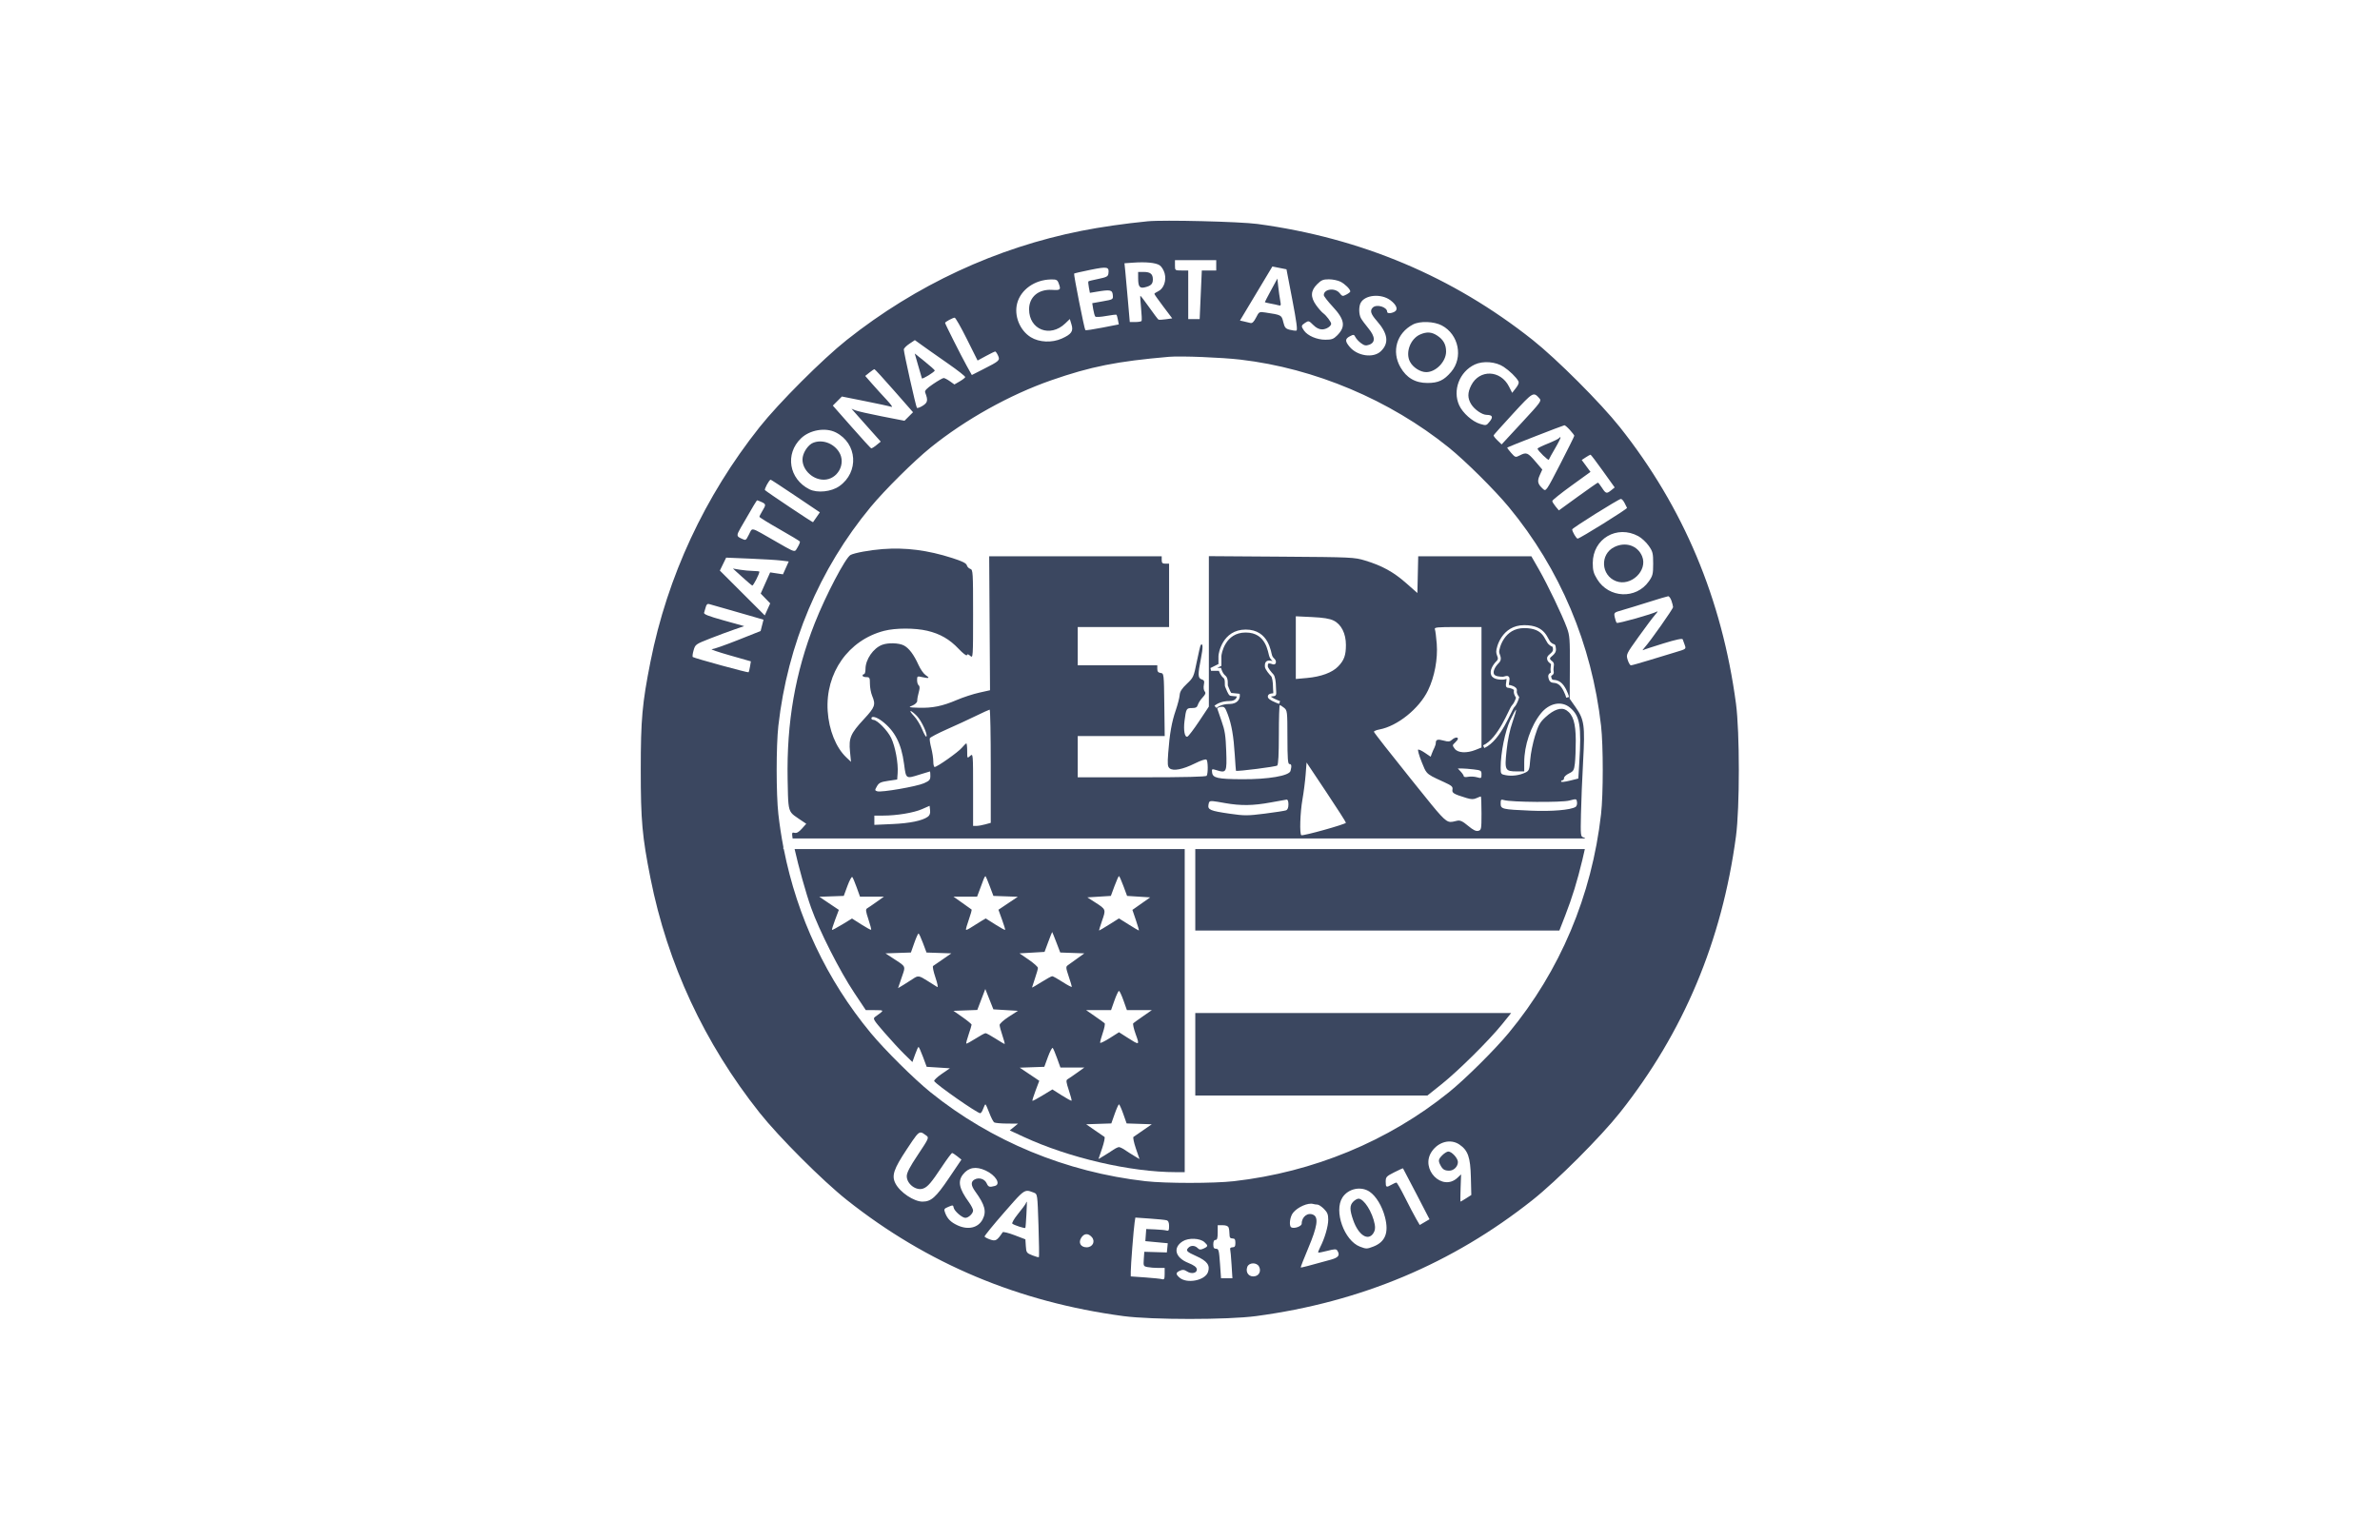 <svg width="136" height="88" viewBox="0 0 136 88" fill="none" xmlns="http://www.w3.org/2000/svg">
<path d="M65.423 16.421C65.12 16.493 65.039 16.384 65.037 15.901L65.036 15.543H65.356C65.734 15.543 65.878 15.662 65.878 15.971C65.878 16.23 65.769 16.338 65.423 16.421Z" fill="#3B4760"/>
<path d="M72.278 17.267C72.278 17.252 72.439 16.944 72.635 16.581L72.993 15.922L73.043 16.385C73.071 16.64 73.121 16.994 73.154 17.172C73.208 17.458 73.198 17.49 73.062 17.45C72.978 17.425 72.768 17.38 72.594 17.349C72.42 17.318 72.278 17.281 72.278 17.267Z" fill="#3B4760"/>
<path d="M80.568 20.67C80.298 20.148 80.595 19.359 81.153 19.116C81.534 18.95 81.816 18.971 82.138 19.188C82.481 19.419 82.633 19.695 82.634 20.09C82.636 20.664 82.053 21.269 81.499 21.269C81.158 21.269 80.737 20.999 80.568 20.67Z" fill="#3B4760"/>
<path d="M52.68 21.625C52.669 21.591 52.573 21.258 52.465 20.884L52.27 20.204L52.843 20.663C53.157 20.916 53.415 21.146 53.415 21.175C53.414 21.257 52.702 21.692 52.68 21.625Z" fill="#3B4760"/>
<path fill-rule="evenodd" clip-rule="evenodd" d="M45.406 48.527C45.62 49.489 46.055 51.06 46.348 51.88C46.819 53.201 47.985 55.499 48.814 56.743L49.473 57.732L50.038 57.735C50.276 57.736 50.401 57.737 50.413 57.775C50.427 57.816 50.308 57.901 50.059 58.081L50.014 58.113C49.865 58.22 49.896 58.275 50.533 59.011C50.906 59.442 51.42 59.999 51.674 60.248L52.137 60.701L52.291 60.269C52.375 60.032 52.464 59.838 52.488 59.838C52.511 59.838 52.626 60.094 52.742 60.406L52.953 60.974L54.28 61.058L53.806 61.384C53.546 61.563 53.356 61.746 53.383 61.791C53.516 62.005 55.839 63.627 56.013 63.627C56.057 63.627 56.133 63.513 56.181 63.374C56.23 63.235 56.288 63.121 56.31 63.121C56.332 63.121 56.432 63.339 56.531 63.605C56.631 63.87 56.757 64.116 56.811 64.151C56.865 64.185 57.194 64.216 57.541 64.218L58.173 64.222L57.701 64.609L58.481 64.971C61.081 66.179 64.598 66.995 67.204 66.995H67.698V48.527H45.406ZM49.143 51.248L48.954 50.722C48.85 50.432 48.737 50.164 48.702 50.127C48.667 50.089 48.543 50.317 48.426 50.632L48.215 51.206L46.817 51.255L47.934 52.005L47.724 52.563C47.609 52.871 47.526 53.135 47.542 53.15C47.557 53.165 47.821 53.025 48.128 52.838L48.686 52.498L49.217 52.836C49.51 53.022 49.763 53.16 49.78 53.143C49.797 53.125 49.727 52.857 49.624 52.547C49.468 52.08 49.456 51.971 49.552 51.916C49.616 51.88 49.857 51.714 50.089 51.549L50.51 51.248H49.143ZM56.766 51.206L56.562 50.663C56.45 50.365 56.341 50.104 56.321 50.083C56.3 50.062 56.242 50.155 56.193 50.289C56.143 50.423 56.042 50.693 55.969 50.89L55.834 51.248H54.483L54.98 51.599C55.254 51.792 55.496 51.965 55.518 51.983C55.54 52.001 55.469 52.261 55.361 52.562C55.253 52.864 55.181 53.126 55.2 53.145C55.219 53.164 55.366 53.093 55.525 52.986C55.685 52.88 55.931 52.725 56.072 52.643L56.329 52.494L56.869 52.836C57.166 53.023 57.421 53.165 57.436 53.15C57.451 53.135 57.371 52.87 57.258 52.56L57.054 51.997L58.16 51.255L56.766 51.206ZM64.405 51.206L64.194 50.638C64.078 50.326 63.965 50.071 63.941 50.071C63.918 50.071 63.804 50.326 63.688 50.638L63.478 51.206L62.133 51.29L62.567 51.568L62.57 51.57C62.897 51.779 63.055 51.88 63.1 52.018C63.142 52.147 63.085 52.307 62.977 52.617L62.976 52.619C62.868 52.93 62.792 53.185 62.808 53.185C62.824 53.185 63.085 53.029 63.389 52.839L63.941 52.492L64.494 52.839C64.797 53.029 65.06 53.185 65.078 53.185C65.096 53.185 65.02 52.919 64.91 52.595L64.709 52.005L65.725 51.29L64.405 51.206ZM60.585 54.441L60.361 53.855C60.238 53.533 60.131 53.269 60.124 53.27C60.116 53.27 60.015 53.526 59.899 53.838L59.688 54.406L58.257 54.49L58.784 54.851C59.073 55.05 59.31 55.261 59.31 55.322C59.31 55.383 59.234 55.652 59.141 55.922C59.049 56.191 58.973 56.425 58.973 56.441C58.973 56.458 59.214 56.319 59.508 56.133C59.803 55.947 60.081 55.795 60.127 55.795C60.173 55.795 60.443 55.946 60.728 56.13C61.013 56.314 61.247 56.436 61.247 56.399C61.247 56.363 61.165 56.093 61.066 55.798C60.906 55.324 60.9 55.253 61.014 55.172C61.085 55.121 61.327 54.947 61.553 54.785L61.962 54.49L60.585 54.441ZM52.944 54.442L52.74 53.898C52.628 53.598 52.514 53.353 52.486 53.353C52.459 53.353 52.349 53.598 52.244 53.897L52.052 54.441L50.597 54.49L51.017 54.764C51.074 54.802 51.126 54.836 51.175 54.867C51.486 55.068 51.627 55.16 51.663 55.282C51.693 55.384 51.65 55.507 51.571 55.733C51.556 55.776 51.54 55.822 51.523 55.872L51.317 56.478L51.629 56.29C51.801 56.187 52.042 56.033 52.165 55.949C52.464 55.744 52.511 55.751 53.019 56.074C53.26 56.227 53.503 56.38 53.558 56.413C53.617 56.448 53.573 56.221 53.453 55.866C53.339 55.532 53.279 55.237 53.319 55.211C53.358 55.185 53.61 55.012 53.877 54.827L54.363 54.49L52.944 54.442ZM57.646 58.111L58.169 57.774L56.764 57.69L56.303 56.526L55.845 57.725L54.483 57.774L55.002 58.137C55.287 58.337 55.52 58.53 55.52 58.566C55.52 58.602 55.445 58.853 55.352 59.122C55.259 59.392 55.198 59.627 55.216 59.645C55.235 59.664 55.47 59.537 55.74 59.365C56.009 59.192 56.269 59.052 56.317 59.052C56.365 59.052 56.621 59.191 56.885 59.361C57.149 59.53 57.384 59.669 57.407 59.669C57.429 59.669 57.374 59.455 57.284 59.193C57.194 58.931 57.121 58.656 57.121 58.582C57.122 58.508 57.358 58.296 57.646 58.111ZM64.394 57.732L64.2 57.185C64.094 56.884 63.977 56.637 63.941 56.637C63.905 56.637 63.789 56.884 63.682 57.185L63.489 57.732H62.061L62.559 58.078C62.833 58.268 63.086 58.45 63.121 58.483C63.157 58.516 63.108 58.766 63.015 59.038C62.921 59.311 62.854 59.564 62.866 59.6C62.879 59.636 63.126 59.516 63.416 59.332L63.943 58.998L64.406 59.294C65.126 59.755 65.13 59.753 64.898 59.114C64.785 58.802 64.722 58.52 64.759 58.485C64.796 58.451 65.05 58.268 65.324 58.078L65.822 57.732H64.394ZM60.596 61.016L60.407 60.49C60.303 60.2 60.19 59.934 60.156 59.897C60.122 59.86 60 60.087 59.884 60.402L59.675 60.974L58.27 61.023L59.387 61.773L59.177 62.331C59.061 62.639 58.979 62.903 58.994 62.918C59.01 62.934 59.273 62.793 59.58 62.606L60.138 62.267L60.67 62.605C60.962 62.79 61.215 62.928 61.233 62.911C61.25 62.894 61.179 62.626 61.076 62.315C60.921 61.848 60.908 61.739 61.004 61.684C61.068 61.648 61.31 61.483 61.541 61.317L61.962 61.016H60.596ZM64.379 64.21L64.187 63.666C64.081 63.366 63.971 63.121 63.941 63.121C63.912 63.121 63.802 63.366 63.696 63.666L63.504 64.21L62.067 64.258L62.553 64.595C62.821 64.78 63.072 64.953 63.112 64.979C63.152 65.005 63.091 65.301 62.977 65.637L62.769 66.247L63.082 66.059C63.254 65.955 63.495 65.802 63.617 65.717C63.74 65.633 63.886 65.564 63.941 65.564C63.996 65.564 64.142 65.633 64.265 65.717C64.388 65.802 64.629 65.955 64.801 66.059L65.114 66.247L64.906 65.637C64.792 65.301 64.731 65.005 64.771 64.979C64.789 64.968 64.848 64.927 64.933 64.869L65.145 64.722L65.816 64.258L64.379 64.21Z" fill="#3B4760"/>
<path d="M68.302 62.616H81.564L82.374 61.969C83.333 61.203 85.083 59.47 85.824 58.553L86.352 57.9H68.302V62.616Z" fill="#3B4760"/>
<path d="M68.302 53.185H89.107L89.443 52.322C89.838 51.306 90.129 50.363 90.422 49.143C90.483 48.89 90.53 48.688 90.563 48.527H68.302V53.185Z" fill="#3B4760"/>
<path fill-rule="evenodd" clip-rule="evenodd" d="M90.586 47.923C90.561 47.889 90.523 47.87 90.474 47.857C90.322 47.817 90.314 47.738 90.341 46.521C90.356 45.809 90.412 44.455 90.464 43.512C90.578 41.468 90.531 41.129 90.036 40.422L89.697 39.939L89.706 38.151C89.714 36.512 89.7 36.323 89.532 35.869C89.263 35.143 88.435 33.416 87.939 32.55L87.507 31.796H81.041L80.994 33.895L80.342 33.32C79.627 32.69 78.97 32.329 78.004 32.037C77.391 31.851 77.254 31.844 73.225 31.816L69.078 31.787V40.386L68.522 41.222C68.216 41.682 67.915 42.077 67.854 42.101C67.697 42.161 67.619 41.739 67.687 41.203C67.776 40.502 67.795 40.469 68.11 40.469C68.331 40.469 68.406 40.427 68.45 40.28C68.482 40.175 68.604 39.987 68.722 39.862C68.889 39.682 68.914 39.608 68.838 39.516C68.782 39.449 68.763 39.289 68.792 39.142C68.834 38.931 68.812 38.876 68.666 38.83C68.447 38.76 68.441 38.564 68.627 37.625C68.749 37.008 68.745 36.732 68.614 36.863C68.591 36.886 68.49 37.313 68.39 37.81C68.214 38.688 68.197 38.726 67.82 39.084C67.531 39.357 67.425 39.524 67.409 39.729C67.398 39.881 67.297 40.271 67.186 40.596C66.955 41.265 66.836 41.943 66.755 43.039C66.707 43.685 66.72 43.816 66.837 43.914C67.042 44.084 67.582 43.98 68.272 43.638C68.627 43.461 68.898 43.372 68.944 43.418C69.031 43.504 69.038 44.203 68.954 44.338C68.918 44.398 67.71 44.427 65.242 44.427H61.584V42.069H66.555L66.532 40.28C66.51 38.496 66.509 38.49 66.32 38.463C66.183 38.444 66.131 38.38 66.131 38.232V38.027H61.584V35.838H66.805V32.217H66.594C66.425 32.217 66.383 32.175 66.383 32.006V31.796H56.525L56.573 39.451L55.95 39.59C55.608 39.666 55.035 39.853 54.678 40.006C53.855 40.359 53.281 40.476 52.498 40.451C51.904 40.433 51.888 40.427 52.141 40.324C52.289 40.264 52.408 40.151 52.411 40.069C52.418 39.908 52.442 39.783 52.529 39.447C52.563 39.316 52.549 39.201 52.496 39.168C52.446 39.137 52.405 39.004 52.405 38.873C52.405 38.641 52.413 38.636 52.718 38.705C53.104 38.792 53.155 38.755 52.889 38.581C52.777 38.507 52.596 38.249 52.487 38.006C52.219 37.412 51.941 37.042 51.647 36.89C51.362 36.743 50.75 36.725 50.41 36.854C49.902 37.046 49.457 37.691 49.457 38.234C49.457 38.398 49.419 38.532 49.373 38.532L49.367 38.533C49.362 38.533 49.357 38.534 49.353 38.535C49.349 38.536 49.346 38.537 49.343 38.538C49.336 38.541 49.33 38.544 49.325 38.548C49.303 38.563 49.289 38.588 49.289 38.617C49.289 38.663 49.384 38.701 49.499 38.701C49.693 38.701 49.71 38.731 49.71 39.082C49.71 39.292 49.767 39.6 49.836 39.766C50.051 40.281 50.004 40.414 49.366 41.103C48.605 41.924 48.495 42.178 48.571 42.951L48.629 43.543L48.362 43.29C47.77 42.73 47.366 41.725 47.296 40.638C47.156 38.464 48.482 36.581 50.522 36.055C51.173 35.887 52.283 35.886 52.987 36.052C53.721 36.225 54.26 36.535 54.78 37.085C55.025 37.344 55.232 37.502 55.251 37.445C55.275 37.373 55.332 37.385 55.445 37.488C55.601 37.629 55.605 37.581 55.605 35.099C55.605 32.687 55.597 32.562 55.445 32.514C55.358 32.486 55.267 32.392 55.245 32.305C55.214 32.19 54.986 32.077 54.411 31.893C53.007 31.443 51.751 31.283 50.426 31.384C49.703 31.439 48.829 31.6 48.602 31.719C48.316 31.87 47.187 34.023 46.559 35.613C45.441 38.446 44.946 41.292 45.007 44.543L45.011 44.717C45.031 45.846 45.038 46.214 45.217 46.452C45.304 46.567 45.431 46.652 45.619 46.778L45.679 46.819L46.072 47.083L45.822 47.363C45.648 47.558 45.521 47.63 45.405 47.6C45.255 47.561 45.243 47.585 45.291 47.923H90.586ZM76.91 36.861C76.91 36.209 76.644 35.682 76.207 35.469C75.977 35.356 75.622 35.299 74.965 35.268L74.046 35.224V38.808L74.686 38.75C75.493 38.677 76.127 38.442 76.467 38.09C76.808 37.737 76.91 37.454 76.91 36.861ZM84.318 42.86L84.657 42.724V35.838H83.3C82.098 35.838 81.95 35.853 81.995 35.971C82.023 36.044 82.07 36.416 82.1 36.796C82.166 37.663 81.975 38.686 81.601 39.459C81.097 40.501 79.851 41.503 78.825 41.693C78.652 41.725 78.51 41.784 78.51 41.825C78.51 41.865 79.44 43.055 80.577 44.468L81.005 45.001C82.298 46.612 82.576 46.958 82.874 46.977C82.956 46.982 83.038 46.962 83.144 46.938L83.144 46.937L83.204 46.923L83.246 46.914L83.273 46.908C83.44 46.873 83.581 46.94 83.89 47.199C84.181 47.442 84.342 47.521 84.474 47.487C84.648 47.441 84.657 47.393 84.657 46.48C84.657 45.953 84.64 45.522 84.619 45.522C84.598 45.522 84.484 45.566 84.366 45.619C84.201 45.695 84.07 45.692 83.794 45.608C83.058 45.383 82.96 45.323 82.998 45.124C83.027 44.965 82.955 44.901 82.522 44.703L82.421 44.657C81.892 44.415 81.672 44.314 81.53 44.147C81.429 44.028 81.368 43.875 81.264 43.613L81.236 43.543C81.088 43.172 80.999 42.857 81.04 42.842C81.079 42.828 81.256 42.913 81.432 43.033L81.752 43.251L81.823 43.06C81.863 42.955 81.929 42.803 81.971 42.723C82.012 42.642 82.046 42.522 82.046 42.454C82.046 42.266 82.159 42.236 82.504 42.331C82.76 42.402 82.847 42.393 82.966 42.286C83.124 42.143 83.309 42.11 83.309 42.224C83.309 42.264 83.235 42.363 83.145 42.445C82.988 42.587 82.987 42.604 83.124 42.792C83.3 43.035 83.808 43.064 84.318 42.86ZM90.244 43.607C90.375 41.467 90.284 40.924 89.715 40.445C89.232 40.038 88.519 40.182 88.043 40.783C87.47 41.508 87.099 42.601 87.099 43.569V44.09H86.694C86.001 44.09 85.97 44.03 86.089 42.908C86.154 42.29 86.275 41.707 86.429 41.273C86.56 40.902 86.651 40.583 86.632 40.564C86.613 40.545 86.465 40.809 86.303 41.152C86.004 41.784 85.752 43.03 85.752 43.875C85.752 44.239 85.761 44.253 86.051 44.307C86.402 44.373 86.831 44.315 87.16 44.158C87.377 44.054 87.397 44.001 87.442 43.416C87.468 43.069 87.591 42.459 87.715 42.059C87.904 41.447 87.997 41.282 88.305 40.997C88.795 40.545 89.218 40.404 89.509 40.594C89.892 40.845 90.042 41.332 90.044 42.322C90.044 42.808 90.022 43.4 89.993 43.637C89.947 44.023 89.911 44.083 89.657 44.205C89.501 44.279 89.373 44.398 89.373 44.468C89.373 44.538 89.335 44.595 89.288 44.595C89.242 44.595 89.204 44.629 89.204 44.67C89.204 44.711 89.426 44.689 89.697 44.621L90.19 44.497L90.244 43.607ZM73.567 42.139C73.565 40.654 73.559 40.603 73.375 40.454C73.271 40.37 73.162 40.301 73.132 40.301C73.102 40.301 73.078 41.057 73.078 41.981C73.078 43.099 73.047 43.692 72.985 43.754C72.918 43.821 70.71 44.102 70.626 44.054C70.62 44.051 70.591 43.65 70.56 43.164C70.492 42.072 70.38 41.421 70.159 40.83C70.006 40.422 69.966 40.378 69.765 40.401C69.642 40.415 69.551 40.465 69.563 40.511C69.575 40.557 69.685 40.88 69.808 41.227C69.993 41.747 70.039 42.048 70.07 42.931C70.113 44.138 70.085 44.195 69.529 44.024C69.244 43.937 69.237 43.94 69.263 44.154C69.3 44.466 69.584 44.529 70.973 44.537C72.48 44.546 73.668 44.342 73.743 44.062C73.819 43.776 73.803 43.669 73.681 43.669C73.592 43.669 73.569 43.357 73.567 42.139ZM56.615 47.03V43.791C56.615 42.011 56.587 40.556 56.552 40.559C56.517 40.563 56.164 40.724 55.767 40.917C55.371 41.111 54.624 41.456 54.107 41.684C53.591 41.913 53.152 42.143 53.132 42.196C53.112 42.248 53.148 42.496 53.213 42.746C53.278 42.996 53.331 43.344 53.331 43.519C53.331 43.694 53.366 43.837 53.408 43.837C53.553 43.837 54.751 42.992 54.962 42.74C55.078 42.603 55.194 42.49 55.22 42.49C55.246 42.49 55.268 42.686 55.268 42.924C55.268 43.353 55.27 43.356 55.436 43.206C55.604 43.054 55.605 43.059 55.605 45.13V47.206L55.794 47.205C55.898 47.205 56.126 47.166 56.299 47.117L56.615 47.03ZM52.935 42.1C53.032 42.003 52.661 41.197 52.391 40.918C52.241 40.764 52.081 40.638 52.035 40.638C51.989 40.638 52.074 40.764 52.224 40.92C52.374 41.075 52.584 41.416 52.691 41.677C52.797 41.938 52.907 42.129 52.935 42.1ZM51.658 43.648C51.505 42.494 51.128 41.766 50.394 41.21C50.086 40.977 49.794 40.903 49.794 41.059C49.794 41.105 49.844 41.143 49.905 41.143C50.122 41.143 50.713 41.743 50.923 42.177C51.158 42.661 51.335 43.619 51.294 44.187L51.268 44.553L50.757 44.629C50.325 44.693 50.225 44.741 50.11 44.941C49.983 45.163 49.984 45.18 50.132 45.227C50.364 45.301 52.374 44.954 52.797 44.767C53.113 44.627 53.163 44.57 53.163 44.347C53.163 44.206 53.153 44.091 53.142 44.091C53.13 44.092 52.88 44.168 52.587 44.26L52.517 44.282L52.516 44.282L52.515 44.282C52.147 44.398 51.961 44.456 51.855 44.389C51.747 44.32 51.721 44.122 51.668 43.722L51.658 43.648ZM74.362 47.736C74.462 47.79 76.91 47.106 76.91 47.025C76.91 46.984 76.404 46.193 75.785 45.266L74.661 43.581L74.607 44.278C74.577 44.661 74.496 45.297 74.426 45.69C74.293 46.442 74.254 47.677 74.362 47.736ZM84.657 44.264C84.657 44.044 84.63 44.026 84.215 43.976C83.972 43.947 83.667 43.923 83.538 43.922L83.303 43.922L83.475 44.106C83.569 44.207 83.646 44.326 83.646 44.369C83.646 44.413 83.757 44.426 83.891 44.399C84.026 44.372 84.253 44.384 84.397 44.425C84.643 44.496 84.657 44.487 84.657 44.264ZM87.478 46.334C88.686 46.385 89.748 46.295 90.034 46.119C90.094 46.081 90.131 45.96 90.116 45.849C90.089 45.65 90.084 45.648 89.667 45.758C89.228 45.873 86.333 45.851 85.941 45.729C85.774 45.677 85.752 45.7 85.752 45.923C85.752 46.245 85.833 46.264 87.478 46.334ZM73.487 46.315C73.578 46.28 73.625 46.164 73.625 45.976C73.625 45.797 73.586 45.695 73.52 45.702C73.462 45.709 73.055 45.781 72.615 45.863C71.604 46.05 70.909 46.06 70.004 45.901L69.951 45.891C69.354 45.786 69.178 45.755 69.11 45.827C69.082 45.857 69.073 45.905 69.06 45.973L69.057 45.988C69.001 46.28 69.153 46.346 70.262 46.506C71.113 46.629 71.28 46.628 72.269 46.504C72.862 46.429 73.41 46.344 73.487 46.315ZM50.994 47.099C51.996 47.055 52.711 46.907 53.023 46.678C53.127 46.603 53.167 46.484 53.148 46.311L53.12 46.056L52.688 46.246C52.214 46.455 51.241 46.616 50.462 46.616H49.963V47.145L50.994 47.099ZM87.099 35.731C86.455 35.731 86.052 36.055 85.814 36.404C85.695 36.578 85.617 36.758 85.568 36.908C85.52 37.056 85.499 37.182 85.499 37.247C85.499 37.313 85.516 37.373 85.533 37.425C85.54 37.446 85.547 37.465 85.553 37.482L85.554 37.485C85.564 37.512 85.573 37.536 85.581 37.564C85.592 37.605 85.596 37.638 85.589 37.668C85.583 37.698 85.567 37.733 85.524 37.777C85.413 37.887 85.312 38.021 85.249 38.159C85.186 38.295 85.156 38.447 85.21 38.583C85.269 38.73 85.424 38.791 85.549 38.818C85.679 38.847 85.813 38.847 85.876 38.847H85.878C85.922 38.847 85.965 38.836 85.999 38.827L86.021 38.821L86.031 38.818C86.053 38.811 86.071 38.806 86.088 38.803L86.088 38.803L86.088 38.804L86.088 38.821C86.087 38.87 86.078 38.924 86.07 38.98L86.064 39.019L86.06 39.049L86.058 39.068L86.055 39.092C86.054 39.103 86.053 39.113 86.052 39.124L86.051 39.134L86.051 39.146C86.051 39.163 86.051 39.18 86.054 39.196C86.057 39.215 86.064 39.243 86.082 39.267C86.105 39.295 86.138 39.31 86.173 39.31C86.201 39.31 86.306 39.328 86.398 39.366C86.444 39.386 86.478 39.407 86.497 39.427C86.515 39.444 86.513 39.453 86.512 39.458C86.489 39.551 86.514 39.649 86.545 39.724C86.57 39.782 86.6 39.835 86.628 39.874C86.613 39.926 86.589 39.996 86.557 40.067C86.516 40.159 86.465 40.246 86.408 40.303C86.376 40.334 86.343 40.392 86.31 40.453C86.294 40.483 86.277 40.517 86.259 40.554C86.237 40.598 86.213 40.647 86.188 40.699L86.18 40.715C86.088 40.905 85.973 41.141 85.836 41.384C85.695 41.635 85.532 41.89 85.349 42.108C85.165 42.327 84.964 42.503 84.748 42.602L84.818 42.755C85.065 42.642 85.285 42.445 85.478 42.217C85.671 41.987 85.839 41.722 85.983 41.467C86.122 41.22 86.238 40.98 86.33 40.791L86.331 40.79L86.339 40.773C86.386 40.676 86.426 40.595 86.459 40.532L86.474 40.504L86.481 40.492L86.492 40.474L86.497 40.464L86.503 40.455L86.509 40.446C86.517 40.434 86.523 40.426 86.527 40.422C86.605 40.344 86.666 40.235 86.71 40.136C86.755 40.036 86.787 39.938 86.802 39.877L86.812 39.837L86.786 39.804C86.762 39.775 86.726 39.721 86.701 39.66C86.675 39.597 86.665 39.54 86.675 39.499C86.695 39.419 86.662 39.354 86.618 39.309C86.575 39.266 86.517 39.234 86.463 39.211C86.379 39.176 86.284 39.153 86.219 39.145L86.221 39.128C86.221 39.117 86.223 39.104 86.225 39.089C86.227 39.069 86.231 39.045 86.234 39.02C86.245 38.952 86.257 38.871 86.257 38.804C86.257 38.752 86.244 38.692 86.191 38.657C86.144 38.625 86.089 38.632 86.058 38.638C86.032 38.642 86.002 38.651 85.977 38.658L85.955 38.664C85.935 38.67 85.918 38.673 85.904 38.676C85.894 38.677 85.886 38.678 85.878 38.678C85.814 38.678 85.696 38.678 85.585 38.654C85.468 38.629 85.392 38.584 85.367 38.521C85.337 38.446 85.348 38.346 85.402 38.229C85.454 38.114 85.543 37.996 85.643 37.896C85.705 37.834 85.741 37.769 85.754 37.702C85.768 37.635 85.758 37.573 85.743 37.519C85.734 37.486 85.721 37.45 85.709 37.417L85.7 37.392L85.692 37.371C85.677 37.325 85.667 37.286 85.667 37.247C85.667 37.206 85.683 37.1 85.728 36.96C85.773 36.822 85.845 36.657 85.953 36.499C86.167 36.186 86.522 35.899 87.099 35.899C87.689 35.899 87.969 36.081 88.135 36.275C88.22 36.375 88.278 36.482 88.333 36.584L88.338 36.591C88.388 36.685 88.442 36.785 88.519 36.848C88.586 36.904 88.637 36.935 88.678 36.954C88.697 36.962 88.712 36.967 88.724 36.971C88.727 36.987 88.73 37.009 88.735 37.044L88.742 37.09C88.756 37.192 88.703 37.26 88.617 37.336L88.598 37.353L88.578 37.369C88.547 37.396 88.513 37.425 88.486 37.452C88.447 37.493 88.404 37.55 88.404 37.626C88.404 37.744 88.466 37.818 88.522 37.867C88.535 37.88 88.549 37.891 88.561 37.9L88.567 37.905L88.58 37.915L88.594 37.927C88.614 37.944 88.621 37.953 88.624 37.958L88.624 37.96C88.625 37.961 88.625 37.963 88.626 37.966C88.626 37.971 88.627 37.98 88.627 37.995C88.626 38.001 88.626 38.007 88.625 38.014L88.623 38.034L88.621 38.048L88.62 38.06L88.615 38.093C88.605 38.173 88.592 38.28 88.616 38.4C88.618 38.407 88.618 38.413 88.619 38.418C88.62 38.426 88.619 38.432 88.619 38.435L88.618 38.438C88.618 38.44 88.617 38.44 88.617 38.44L88.616 38.442C88.614 38.443 88.612 38.446 88.606 38.45C88.6 38.454 88.597 38.456 88.591 38.46C88.587 38.462 88.581 38.466 88.573 38.471C88.545 38.49 88.503 38.522 88.483 38.581C88.464 38.638 88.469 38.705 88.492 38.785C88.515 38.868 88.548 38.929 88.601 38.97C88.652 39.01 88.711 39.02 88.757 39.025L88.791 39.029C88.874 39.037 88.959 39.046 89.071 39.126C89.172 39.198 89.266 39.334 89.344 39.485C89.421 39.634 89.475 39.787 89.502 39.88L89.664 39.834C89.635 39.731 89.576 39.568 89.494 39.408C89.413 39.251 89.304 39.085 89.169 38.989C89.019 38.882 88.894 38.869 88.807 38.861L88.777 38.858C88.734 38.853 88.717 38.847 88.704 38.837C88.692 38.827 88.672 38.804 88.653 38.739C88.635 38.673 88.639 38.645 88.642 38.636C88.644 38.629 88.648 38.624 88.667 38.611L88.675 38.606L88.679 38.603L88.682 38.601L88.696 38.592L88.704 38.587C88.716 38.578 88.73 38.567 88.743 38.553C88.746 38.549 88.749 38.544 88.753 38.54C88.788 38.493 88.795 38.435 88.781 38.367C88.763 38.276 88.772 38.194 88.782 38.116L88.784 38.1C88.789 38.068 88.793 38.033 88.795 38.002C88.796 37.967 88.794 37.923 88.774 37.883C88.756 37.846 88.726 37.818 88.703 37.798C88.693 37.79 88.682 37.781 88.672 37.773L88.666 37.769C88.655 37.759 88.644 37.751 88.634 37.742C88.595 37.707 88.573 37.675 88.573 37.626C88.573 37.617 88.577 37.6 88.608 37.569C88.627 37.549 88.648 37.531 88.673 37.51L88.676 37.507L88.678 37.506L88.683 37.501L88.706 37.482L88.728 37.462C88.821 37.381 88.936 37.259 88.909 37.066L88.898 36.99L88.894 36.963C88.891 36.945 88.888 36.93 88.885 36.918C88.882 36.903 88.876 36.882 88.862 36.863C88.847 36.84 88.826 36.828 88.809 36.821C88.8 36.817 88.787 36.814 88.78 36.812L88.776 36.811L88.77 36.809C88.764 36.807 88.756 36.804 88.747 36.8C88.724 36.789 88.685 36.768 88.626 36.719C88.578 36.679 88.539 36.609 88.481 36.503L88.479 36.499C88.425 36.4 88.36 36.279 88.263 36.166C88.06 35.928 87.73 35.731 87.099 35.731ZM69.901 36.692C70.123 36.331 70.516 35.983 71.183 35.983C71.513 35.983 71.771 36.063 71.973 36.191C72.174 36.317 72.314 36.488 72.414 36.663C72.514 36.837 72.574 37.017 72.615 37.164C72.621 37.19 72.628 37.214 72.634 37.237L72.642 37.272C72.648 37.295 72.653 37.317 72.658 37.337L72.663 37.358C72.676 37.413 72.685 37.449 72.693 37.468C72.729 37.557 72.772 37.6 72.811 37.64L72.815 37.644C72.856 37.684 72.91 37.738 72.91 37.836C72.91 37.875 72.9 37.941 72.835 37.967C72.809 37.978 72.784 37.977 72.767 37.975C72.749 37.973 72.732 37.968 72.717 37.964C72.702 37.96 72.688 37.955 72.674 37.95C72.627 37.935 72.583 37.92 72.531 37.92C72.499 37.92 72.483 37.926 72.476 37.931C72.47 37.934 72.465 37.939 72.46 37.949C72.448 37.977 72.447 38.02 72.447 38.089C72.447 38.098 72.453 38.124 72.477 38.169C72.5 38.211 72.531 38.259 72.567 38.307C72.638 38.404 72.72 38.495 72.759 38.535C72.794 38.57 72.817 38.622 72.834 38.672C72.852 38.724 72.866 38.785 72.877 38.848C72.899 38.974 72.91 39.116 72.91 39.226C72.91 39.3 72.915 39.373 72.92 39.442L72.922 39.468L72.925 39.515C72.928 39.557 72.93 39.599 72.927 39.634C72.927 39.643 72.926 39.652 72.924 39.661C72.923 39.67 72.921 39.679 72.919 39.688C72.914 39.705 72.904 39.729 72.885 39.748C72.864 39.769 72.839 39.778 72.824 39.782C72.818 39.784 72.812 39.785 72.805 39.786L72.796 39.788L72.786 39.79L72.773 39.792C72.766 39.793 72.758 39.794 72.751 39.795L72.731 39.797L72.723 39.798C72.706 39.799 72.69 39.801 72.675 39.803C72.652 39.807 72.636 39.811 72.625 39.815C72.63 39.821 72.638 39.827 72.647 39.834C72.68 39.86 72.73 39.889 72.79 39.92C72.909 39.981 73.052 40.038 73.148 40.073L73.092 40.231C72.992 40.195 72.841 40.135 72.713 40.07C72.693 40.06 72.674 40.049 72.655 40.039C72.613 40.016 72.575 39.991 72.544 39.967C72.521 39.949 72.499 39.929 72.481 39.907C72.465 39.886 72.447 39.855 72.447 39.815C72.447 39.748 72.484 39.702 72.528 39.676C72.567 39.652 72.613 39.643 72.65 39.637C72.669 39.634 72.688 39.632 72.705 39.63L72.714 39.629L72.719 39.629L72.733 39.627C72.739 39.626 72.745 39.626 72.751 39.625L72.759 39.624L72.759 39.622C72.761 39.599 72.76 39.567 72.757 39.526C72.756 39.505 72.754 39.483 72.752 39.459C72.75 39.422 72.747 39.382 72.745 39.34C72.743 39.302 72.741 39.264 72.741 39.226C72.741 39.125 72.731 38.993 72.711 38.877C72.701 38.819 72.689 38.767 72.675 38.726C72.667 38.702 72.659 38.685 72.653 38.673C72.647 38.663 72.643 38.657 72.64 38.654C72.594 38.608 72.507 38.51 72.431 38.407C72.393 38.355 72.356 38.3 72.329 38.249C72.303 38.201 72.278 38.143 72.278 38.089L72.278 38.081C72.278 38.024 72.278 37.945 72.306 37.881C72.323 37.844 72.35 37.809 72.391 37.785C72.431 37.762 72.478 37.752 72.531 37.752C72.603 37.752 72.672 37.772 72.72 37.788C72.713 37.78 72.704 37.771 72.692 37.759C72.648 37.714 72.585 37.652 72.537 37.531C72.526 37.505 72.517 37.47 72.507 37.432L72.499 37.397L72.494 37.376C72.482 37.327 72.469 37.27 72.452 37.209C72.414 37.068 72.358 36.904 72.268 36.746C72.178 36.59 72.056 36.442 71.883 36.333C71.711 36.225 71.485 36.152 71.183 36.152C70.588 36.152 70.243 36.457 70.045 36.78C69.944 36.943 69.881 37.111 69.843 37.245C69.805 37.382 69.794 37.479 69.794 37.499V38.057L69.561 38.173H69.773L69.791 38.234C69.803 38.278 69.831 38.352 69.87 38.427C69.911 38.503 69.96 38.571 70.013 38.611C70.131 38.7 70.152 38.853 70.157 38.964C70.157 38.971 70.158 38.979 70.158 38.987L70.158 39.007C70.159 39.032 70.159 39.056 70.159 39.077C70.159 39.093 70.159 39.108 70.159 39.121C70.159 39.143 70.16 39.16 70.162 39.173C70.162 39.178 70.163 39.182 70.163 39.184L70.164 39.187L70.164 39.189C70.17 39.199 70.176 39.213 70.182 39.228C70.19 39.246 70.198 39.267 70.206 39.288L70.212 39.302C70.231 39.349 70.253 39.403 70.276 39.454L70.283 39.469L70.291 39.488C70.295 39.495 70.298 39.502 70.301 39.508C70.316 39.537 70.329 39.562 70.342 39.582C70.35 39.593 70.355 39.6 70.36 39.605C70.45 39.609 70.671 39.635 70.773 39.647L70.839 39.656L70.846 39.722C70.855 39.811 70.834 39.94 70.744 40.048C70.651 40.159 70.495 40.236 70.257 40.236C69.839 40.236 69.583 40.397 69.517 40.464L69.397 40.345C69.499 40.243 69.799 40.068 70.257 40.068C70.457 40.068 70.561 40.004 70.615 39.94C70.65 39.897 70.669 39.848 70.676 39.805C70.554 39.791 70.391 39.773 70.341 39.773C70.3 39.773 70.269 39.75 70.251 39.735C70.232 39.717 70.216 39.696 70.202 39.675C70.174 39.632 70.147 39.577 70.122 39.523C70.098 39.469 70.075 39.412 70.056 39.365L70.055 39.363C70.036 39.314 70.022 39.28 70.013 39.263C70.009 39.255 70.006 39.246 70.003 39.238C69.999 39.222 69.996 39.206 69.994 39.193C69.992 39.171 69.991 39.147 69.991 39.123C69.99 39.106 69.99 39.089 69.99 39.072V39.071C69.99 39.039 69.99 39.007 69.989 38.972C69.984 38.861 69.962 38.783 69.912 38.746C69.83 38.684 69.767 38.591 69.722 38.506C69.691 38.448 69.666 38.39 69.649 38.341H69.204L69.167 38.182L69.626 37.953V37.499C69.626 37.457 69.641 37.343 69.681 37.2C69.722 37.054 69.791 36.871 69.901 36.692Z" fill="#3B4760"/>
<path d="M88.451 25.352C88.777 25.22 89.065 25.079 89.091 25.038C89.116 24.997 89.153 24.979 89.172 24.999C89.192 25.018 89.056 25.294 88.87 25.612C88.684 25.93 88.52 26.226 88.505 26.272C88.479 26.349 87.864 25.748 87.859 25.641C87.858 25.613 88.124 25.483 88.451 25.352Z" fill="#3B4760"/>
<path d="M45.872 26.116C45.934 25.786 46.206 25.412 46.459 25.31C46.983 25.098 47.626 25.326 47.947 25.837C48.365 26.504 47.859 27.417 47.071 27.417C46.373 27.417 45.754 26.745 45.872 26.116Z" fill="#3B4760"/>
<path d="M92.345 33.216C91.478 32.886 91.417 31.674 92.246 31.266C92.889 30.949 93.58 31.178 93.834 31.793C94.172 32.608 93.196 33.54 92.345 33.216Z" fill="#3B4760"/>
<path d="M42.986 33.466C42.947 33.45 42.681 33.226 42.397 32.967L41.88 32.496L42.279 32.562C42.499 32.598 42.84 32.63 43.036 32.633C43.233 32.636 43.394 32.654 43.394 32.673C43.394 32.807 43.043 33.488 42.986 33.466Z" fill="#3B4760"/>
<path d="M82.312 66.601C82.173 66.338 82.189 66.255 82.421 66.023C82.535 65.909 82.688 65.816 82.762 65.816C82.959 65.816 83.309 66.2 83.309 66.416C83.309 66.676 83.072 66.911 82.812 66.91C82.546 66.908 82.438 66.841 82.312 66.601Z" fill="#3B4760"/>
<path d="M77.33 69.749C77.118 69.148 77.118 68.891 77.331 68.679C77.423 68.587 77.558 68.511 77.629 68.511C77.941 68.511 78.425 69.278 78.557 69.981C78.596 70.192 78.572 70.342 78.475 70.49C78.174 70.949 77.627 70.595 77.33 69.749Z" fill="#3B4760"/>
<path d="M58.173 69.381C58.393 69.111 58.591 68.843 58.614 68.785C58.636 68.727 58.662 68.679 58.672 68.679C58.7 68.679 58.619 70.149 58.59 70.182C58.553 70.223 57.937 70.021 57.847 69.939C57.807 69.902 57.954 69.651 58.173 69.381Z" fill="#3B4760"/>
<path fill-rule="evenodd" clip-rule="evenodd" d="M61.794 13.193C62.875 12.978 64.273 12.777 65.583 12.648C66.48 12.559 70.857 12.666 71.857 12.801C77.777 13.6 83.014 15.807 87.577 19.427C88.963 20.527 91.462 23.027 92.562 24.412C96.202 29 98.398 34.229 99.199 40.217C99.416 41.84 99.416 46.172 99.199 47.795C98.398 53.783 96.202 59.012 92.562 63.599C91.462 64.985 88.963 67.485 87.577 68.584C82.989 72.225 77.76 74.421 71.773 75.222C70.15 75.439 65.817 75.439 64.194 75.222C58.207 74.421 52.978 72.225 48.39 68.584C47.004 67.485 44.505 64.985 43.405 63.599C40.251 59.624 38.142 55.09 37.17 50.195C36.696 47.804 36.615 46.909 36.615 44.006C36.615 41.103 36.696 40.21 37.17 37.817C38.134 32.954 40.269 28.364 43.405 24.412C44.505 23.027 47.004 20.527 48.39 19.427C52.342 16.291 56.931 14.157 61.794 13.193ZM68.675 15.459H69.499V14.87H67.141V15.164C67.141 15.457 67.143 15.459 67.52 15.459H67.899V18.238H68.552L68.675 15.459ZM66.551 15.624C66.501 15.439 66.374 15.233 66.264 15.161C66.042 15.015 65.48 14.96 64.751 15.012L64.255 15.047L64.304 15.527C64.33 15.791 64.398 16.546 64.455 17.206L64.559 18.406H64.877C65.052 18.406 65.212 18.378 65.233 18.343C65.254 18.308 65.241 17.977 65.204 17.606C65.167 17.236 65.148 16.921 65.162 16.907C65.175 16.893 65.4 17.185 65.662 17.557C65.925 17.929 66.165 18.248 66.198 18.267C66.231 18.286 66.421 18.277 66.62 18.248L66.984 18.196L66.475 17.522C66.196 17.152 65.966 16.826 65.965 16.799C65.963 16.771 66.059 16.705 66.177 16.651C66.495 16.506 66.664 16.043 66.551 15.624ZM62.769 15.94C63.219 15.849 63.314 15.8 63.336 15.648C63.395 15.245 63.294 15.223 62.318 15.42C61.819 15.521 61.396 15.619 61.378 15.637C61.341 15.675 61.963 18.814 62.02 18.87C62.04 18.891 62.479 18.826 62.994 18.725L63.931 18.542L63.882 18.285C63.855 18.143 63.819 18.011 63.803 17.992C63.786 17.972 63.52 18.003 63.213 18.059C62.905 18.116 62.625 18.132 62.59 18.095C62.556 18.058 62.502 17.87 62.47 17.678L62.414 17.329L63.013 17.222C63.613 17.115 63.613 17.115 63.588 16.855C63.56 16.566 63.444 16.543 62.668 16.673L62.279 16.738L62.221 16.427C62.188 16.256 62.177 16.101 62.195 16.082C62.214 16.064 62.472 16 62.769 15.94ZM74.08 18.895C74.153 18.877 74.088 18.388 73.847 17.131L73.513 15.392L72.707 15.232L70.855 18.321L71.082 18.372C71.207 18.399 71.374 18.439 71.453 18.461C71.555 18.488 71.648 18.399 71.773 18.154C71.946 17.814 71.955 17.809 72.305 17.861C73.224 17.999 73.233 18.003 73.33 18.404C73.408 18.725 73.459 18.786 73.7 18.848C73.853 18.888 74.024 18.909 74.08 18.895ZM60.12 16.568C60.605 16.598 60.637 16.565 60.491 16.18C60.42 15.993 60.361 15.965 60.049 15.972C59.129 15.99 58.336 16.549 58.126 17.329C57.935 18.04 58.271 18.883 58.902 19.273C59.383 19.57 60.11 19.603 60.672 19.352C61.227 19.103 61.347 18.931 61.229 18.548L61.133 18.234L60.874 18.483C60.01 19.316 58.804 18.847 58.805 17.678C58.806 16.971 59.341 16.519 60.12 16.568ZM77.16 16.656C77.156 16.527 76.855 16.229 76.598 16.1C76.45 16.025 76.152 15.964 75.937 15.964C75.604 15.964 75.503 16.007 75.259 16.251C74.887 16.623 74.875 16.983 75.219 17.459C75.355 17.646 75.537 17.85 75.624 17.913C75.79 18.034 76.067 18.403 76.067 18.503C76.067 18.648 75.781 18.827 75.55 18.827C75.38 18.827 75.212 18.743 75.041 18.572C74.798 18.328 74.775 18.322 74.584 18.447C74.347 18.602 74.341 18.645 74.515 18.894C74.723 19.191 75.25 19.417 75.734 19.417C76.096 19.417 76.203 19.378 76.406 19.175C76.91 18.671 76.848 18.271 76.149 17.519C75.873 17.222 75.646 16.929 75.646 16.867C75.646 16.512 76.295 16.431 76.55 16.754C76.696 16.94 76.724 16.946 76.935 16.836C77.06 16.77 77.161 16.69 77.16 16.656ZM79.686 17.818C79.905 17.701 79.814 17.436 79.461 17.167C78.934 16.765 78.003 16.842 77.754 17.308C77.639 17.522 77.644 17.952 77.764 18.18C77.817 18.282 78.009 18.543 78.191 18.762C78.59 19.242 78.606 19.576 78.236 19.705C78.05 19.77 77.958 19.752 77.773 19.614C77.645 19.52 77.502 19.365 77.454 19.271C77.374 19.113 77.348 19.108 77.138 19.218C76.854 19.367 76.851 19.502 77.123 19.825C77.565 20.352 78.472 20.482 78.898 20.082C79.387 19.622 79.318 19.071 78.68 18.346C78.329 17.948 78.269 17.754 78.442 17.581C78.658 17.365 79.267 17.544 79.267 17.823C79.267 17.925 79.491 17.923 79.686 17.818ZM55.862 20.606L55.25 19.38C54.914 18.705 54.6 18.155 54.553 18.157C54.445 18.161 54.005 18.398 54.005 18.453C54.005 18.515 54.911 20.314 55.241 20.91L55.533 21.434L56.179 21.106C57.117 20.631 57.155 20.595 57.029 20.319C56.972 20.193 56.9 20.09 56.869 20.09C56.839 20.09 56.599 20.206 56.338 20.348L55.862 20.606ZM82.921 21.258C83.624 20.436 83.36 19.114 82.391 18.602C81.943 18.366 81.135 18.338 80.741 18.546C79.81 19.037 79.504 20.082 80.026 20.992C80.374 21.599 80.878 21.891 81.576 21.889C82.192 21.888 82.509 21.739 82.921 21.258ZM55.156 21.554C55.168 21.513 54.734 21.171 54.191 20.793C53.834 20.544 53.429 20.26 53.121 20.043C52.962 19.93 52.828 19.835 52.742 19.773L52.278 19.44L51.963 19.65C51.789 19.766 51.647 19.912 51.647 19.974C51.647 20.166 52.337 23.244 52.394 23.308C52.424 23.34 52.574 23.287 52.729 23.189C53.014 23.009 53.038 22.876 52.868 22.435C52.827 22.33 52.942 22.207 53.32 21.95C53.599 21.761 53.871 21.606 53.924 21.606C53.977 21.606 54.137 21.689 54.279 21.79L54.537 21.974L54.836 21.801C55 21.706 55.144 21.595 55.156 21.554ZM82.789 25.579C79.416 22.859 75.135 21.052 70.886 20.555C69.805 20.429 67.469 20.336 66.805 20.393C63.828 20.65 62.335 20.947 60.071 21.735C57.707 22.558 55.168 23.974 53.178 25.579C52.233 26.341 50.555 28.006 49.748 28.982C46.818 32.525 45.008 36.817 44.478 41.48C44.349 42.617 44.349 45.395 44.478 46.532C44.55 47.163 44.645 47.788 44.763 48.404V48.527H44.787C45.554 52.418 47.241 55.998 49.748 59.03C50.555 60.006 52.233 61.671 53.178 62.433C56.642 65.226 60.92 66.995 65.457 67.511C66.595 67.641 69.372 67.641 70.51 67.511C75.047 66.995 79.325 65.226 82.789 62.433C83.734 61.671 85.412 60.006 86.219 59.03C89.148 55.487 90.959 51.194 91.489 46.532C91.618 45.395 91.618 42.617 91.489 41.48C90.959 36.817 89.148 32.525 86.219 28.982C85.412 28.006 83.734 26.341 82.789 25.579ZM86.761 21.779C86.635 21.554 86.258 21.188 85.92 20.965C85.475 20.67 84.745 20.612 84.274 20.833C83.399 21.244 82.992 22.307 83.382 23.164C83.583 23.604 84.135 24.096 84.579 24.229C84.923 24.332 84.937 24.328 85.128 24.089C85.336 23.828 85.284 23.716 84.952 23.712C84.692 23.71 84.253 23.406 84.067 23.102C83.854 22.752 83.855 22.444 84.071 22.021C84.541 21.099 85.746 21.14 86.228 22.093L86.41 22.453L86.622 22.181C86.77 21.993 86.812 21.87 86.761 21.779ZM52.173 23.561L51.094 22.331C50.501 21.655 49.995 21.101 49.968 21.101C49.942 21.102 49.813 21.188 49.681 21.294L49.441 21.486L49.843 21.946C50.065 22.199 50.438 22.61 50.673 22.86C50.931 23.136 51.033 23.29 50.931 23.253C50.838 23.219 50.166 23.073 49.436 22.928L48.109 22.663L47.59 23.182L48.658 24.394C49.245 25.061 49.751 25.614 49.781 25.624C49.812 25.634 49.947 25.552 50.082 25.441L50.328 25.241L49.664 24.497C49.506 24.32 49.346 24.14 49.208 23.984C49.027 23.781 48.883 23.618 48.829 23.557L48.657 23.36L48.868 23.45C48.984 23.5 49.665 23.655 50.382 23.795L51.685 24.049L52.173 23.561ZM86.956 24.16C88.059 22.969 88.099 22.914 87.961 22.761C87.622 22.386 87.604 22.397 86.46 23.64C85.862 24.29 85.362 24.849 85.35 24.881C85.338 24.914 85.436 25.044 85.568 25.17L85.808 25.4L86.956 24.16ZM89.96 24.906C89.958 24.874 89.845 24.725 89.708 24.575C89.571 24.424 89.43 24.303 89.395 24.306C89.317 24.313 86.17 25.539 86.13 25.578C86.115 25.594 86.213 25.73 86.349 25.882C86.588 26.15 86.601 26.154 86.843 26.029C87.22 25.834 87.299 25.864 87.731 26.369L88.131 26.837L87.986 27.159C87.828 27.507 87.867 27.669 88.176 27.949C88.341 28.097 88.357 28.073 89.153 26.531C89.598 25.669 89.961 24.937 89.96 24.906ZM47.96 27.788C49.099 26.988 48.994 25.345 47.764 24.717C47.173 24.416 46.279 24.567 45.773 25.052C44.846 25.941 45.081 27.374 46.249 27.964C46.702 28.192 47.503 28.11 47.96 27.788ZM92.268 27.86L91.599 26.925C91.231 26.41 90.912 25.989 90.888 25.988C90.865 25.987 90.742 26.055 90.615 26.139L90.385 26.291L90.885 26.971L89.792 27.761C89.191 28.196 88.7 28.59 88.702 28.637C88.704 28.684 88.789 28.823 88.891 28.947L89.078 29.172L90.172 28.378C90.775 27.942 91.286 27.586 91.309 27.586C91.332 27.587 91.437 27.719 91.542 27.881C91.761 28.219 91.81 28.232 92.074 28.017L92.268 27.86ZM46.849 29.282L45.463 28.349C44.701 27.836 44.06 27.417 44.039 27.417C43.956 27.417 43.658 27.966 43.714 28.014C43.903 28.178 46.44 29.871 46.458 29.847C46.471 29.83 46.563 29.697 46.665 29.549L46.849 29.282ZM92.973 29.027C92.958 28.998 92.894 28.87 92.83 28.743C92.766 28.616 92.673 28.514 92.622 28.517C92.486 28.525 89.835 30.185 89.839 30.259C89.847 30.395 90.078 30.785 90.15 30.785C90.273 30.785 93.003 29.085 92.973 29.027ZM43.563 29.204C43.779 28.851 43.775 28.811 43.517 28.693C43.399 28.64 43.287 28.596 43.268 28.596C43.237 28.596 43.061 28.89 42.329 30.161C42.08 30.594 42.082 30.651 42.346 30.771L42.382 30.788C42.488 30.837 42.547 30.864 42.594 30.85C42.652 30.834 42.692 30.755 42.781 30.58L42.806 30.531C42.823 30.497 42.838 30.466 42.851 30.438L42.866 30.407C42.885 30.366 42.902 30.334 42.921 30.309C42.933 30.294 42.946 30.282 42.961 30.274C43.062 30.218 43.254 30.329 43.878 30.688L43.944 30.726L44.486 31.037C45.156 31.421 45.342 31.528 45.441 31.474C45.479 31.453 45.504 31.409 45.539 31.347L45.539 31.346C45.551 31.325 45.564 31.302 45.579 31.278C45.669 31.129 45.727 30.981 45.707 30.949C45.687 30.917 45.159 30.599 44.533 30.243C43.907 29.887 43.395 29.57 43.395 29.538C43.395 29.506 43.471 29.356 43.563 29.204ZM94.211 31.192C94.07 30.991 93.805 30.746 93.621 30.646C92.396 29.98 91.016 30.793 91.015 32.181C91.015 32.602 91.059 32.767 91.268 33.107C91.932 34.195 93.488 34.262 94.215 33.233C94.443 32.91 94.467 32.813 94.467 32.217C94.467 31.618 94.444 31.524 94.211 31.192ZM45.071 32.09L44.633 32.037C44.392 32.007 43.587 31.958 42.845 31.928L41.495 31.872L41.135 32.612L43.701 35.174L44.012 34.485L43.469 33.925L44.009 32.715L44.741 32.825L45.071 32.09ZM95.604 34.699C95.604 34.645 95.562 34.48 95.512 34.334C95.461 34.189 95.376 34.073 95.322 34.079C95.269 34.084 94.77 34.232 94.215 34.408C93.659 34.584 92.982 34.792 92.711 34.869C92.223 35.008 92.218 35.012 92.27 35.273C92.299 35.419 92.351 35.565 92.385 35.599C92.442 35.657 94.441 35.094 94.691 34.95C94.753 34.914 94.705 34.995 94.585 35.13C94.464 35.264 94.039 35.831 93.64 36.389C92.918 37.397 92.915 37.404 93.01 37.715C93.063 37.886 93.147 38.027 93.197 38.027C93.247 38.027 93.705 37.898 94.215 37.742C94.724 37.585 95.414 37.376 95.748 37.276C96.352 37.097 96.355 37.094 96.272 36.867C96.226 36.741 96.174 36.595 96.155 36.542C96.133 36.478 95.77 36.554 95.053 36.775C94.465 36.956 93.941 37.128 93.889 37.158C93.836 37.188 93.876 37.121 93.977 37.009C94.305 36.646 95.604 34.802 95.604 34.699ZM43.069 35.255C42.762 35.165 42.093 34.973 41.584 34.828C41.074 34.683 40.596 34.547 40.52 34.525C40.427 34.498 40.366 34.552 40.331 34.691C40.308 34.783 40.274 34.897 40.249 34.971C40.243 34.988 40.238 35.003 40.234 35.015C40.199 35.106 40.466 35.212 41.356 35.46L42.525 35.786L41.97 35.976C41.665 36.08 41.037 36.314 40.574 36.495C39.748 36.82 39.731 36.832 39.633 37.172C39.577 37.363 39.558 37.534 39.59 37.553C39.731 37.636 42.738 38.458 42.773 38.424C42.795 38.402 42.833 38.253 42.859 38.092L42.907 37.8L41.698 37.455C41.033 37.266 40.573 37.108 40.676 37.106C40.778 37.103 41.448 36.868 42.163 36.584L43.464 36.066L43.629 35.418L43.069 35.255ZM52.458 65.991C53.066 65.079 53.092 65.023 52.942 64.911L52.919 64.894C52.783 64.793 52.695 64.727 52.608 64.728C52.45 64.732 52.296 64.964 51.859 65.624L51.818 65.685C51.062 66.826 50.94 67.197 51.17 67.643C51.432 68.15 52.223 68.679 52.718 68.679C53.206 68.679 53.482 68.434 54.219 67.343L54.938 66.279L54.703 66.09C54.574 65.986 54.44 65.901 54.407 65.901C54.373 65.9 54.112 66.251 53.827 66.679C53.215 67.599 53.018 67.83 52.763 67.928C52.363 68.083 51.815 67.677 51.815 67.226C51.815 67.025 51.986 66.697 52.458 65.991ZM84.05 67.29C84.022 66.141 83.885 65.749 83.395 65.416C82.893 65.075 82.201 65.25 81.815 65.816C81.13 66.819 82.418 68.13 83.286 67.314L83.491 67.122L83.463 67.901C83.448 68.329 83.446 68.68 83.458 68.679C83.47 68.679 83.614 68.594 83.778 68.49L84.075 68.3L84.05 67.29ZM56.849 67.783C57.211 67.687 56.899 67.166 56.32 66.901C55.767 66.647 55.346 66.72 55.027 67.126C54.717 67.52 54.805 67.938 55.361 68.705C55.495 68.89 55.605 69.106 55.605 69.184C55.605 69.359 55.346 69.606 55.162 69.606C54.975 69.606 54.526 69.212 54.494 69.019C54.47 68.873 54.446 68.87 54.195 68.976C53.94 69.084 53.928 69.108 54.011 69.328C54.139 69.664 54.335 69.859 54.721 70.037C55.325 70.314 55.901 70.176 56.151 69.692C56.383 69.243 56.283 68.866 55.728 68.098C55.474 67.748 55.465 67.536 55.697 67.412C55.944 67.28 56.267 67.382 56.379 67.629C56.479 67.848 56.537 67.867 56.849 67.783ZM81.686 69.687L80.938 68.241C80.526 67.445 80.181 66.786 80.171 66.777C80.16 66.767 79.934 66.87 79.667 67.005C79.218 67.233 79.183 67.271 79.183 67.544C79.183 67.869 79.215 67.885 79.52 67.711C79.636 67.645 79.759 67.589 79.793 67.588C79.827 67.586 80.05 67.973 80.287 68.448C80.525 68.922 80.811 69.469 80.924 69.663L81.129 70.015L81.686 69.687ZM79.141 69.563C78.976 68.93 78.631 68.361 78.263 68.112C77.767 67.778 77.039 67.933 76.71 68.444C76.21 69.22 76.813 70.91 77.713 71.253C78.067 71.389 78.11 71.389 78.466 71.252C79.16 70.988 79.373 70.454 79.141 69.563ZM59.342 70.03C59.283 68.249 59.283 68.244 59.082 68.168L59.045 68.153C58.897 68.097 58.793 68.057 58.691 68.062C58.451 68.074 58.223 68.335 57.457 69.212L57.373 69.308C56.748 70.023 56.247 70.639 56.261 70.676C56.274 70.712 56.421 70.789 56.586 70.847C56.895 70.953 56.976 70.906 57.295 70.43C57.322 70.391 57.626 70.465 57.969 70.596L58.594 70.834L58.619 71.223C58.643 71.591 58.663 71.619 58.988 71.749C59.177 71.825 59.347 71.871 59.366 71.851C59.385 71.832 59.375 71.012 59.342 70.03ZM75.653 69.094C75.517 68.958 75.35 68.848 75.281 68.848C75.212 68.848 75.105 68.833 75.043 68.814C74.747 68.727 74.145 68.99 73.885 69.322C73.707 69.547 73.646 70.061 73.785 70.148C73.944 70.246 74.383 70.092 74.383 69.939C74.383 69.534 74.744 69.269 75.062 69.44C75.353 69.595 75.269 70.123 74.762 71.327C74.51 71.927 74.314 72.428 74.328 72.441C74.349 72.462 74.738 72.362 76.046 71.998C76.492 71.874 76.585 71.741 76.415 71.473C76.358 71.382 76.257 71.385 75.852 71.491C75.581 71.562 75.345 71.606 75.328 71.589C75.311 71.572 75.361 71.435 75.439 71.284C75.695 70.789 75.899 70.091 75.899 69.712C75.899 69.413 75.851 69.292 75.653 69.094ZM66.805 70.08C66.805 69.871 66.761 69.773 66.657 69.744C66.576 69.721 66.143 69.678 65.694 69.647L64.878 69.591L64.835 69.872C64.779 70.232 64.614 72.344 64.615 72.69L64.615 72.954L65.436 73.011C65.888 73.043 66.323 73.088 66.404 73.111C66.528 73.147 66.552 73.097 66.552 72.811V72.469H66.183C65.981 72.469 65.706 72.447 65.573 72.42C65.341 72.374 65.332 72.356 65.36 71.959L65.389 71.546L66.678 71.584L66.729 71.058L65.448 70.938L65.499 70.246L66.004 70.267C66.282 70.278 66.576 70.307 66.657 70.331C66.778 70.367 66.805 70.321 66.805 70.08ZM70.257 70.539C70.257 70.404 70.234 70.233 70.206 70.16C70.173 70.075 70.052 70.027 69.869 70.027H69.583V70.448C69.583 70.766 69.552 70.869 69.457 70.869C69.373 70.869 69.331 70.953 69.331 71.121C69.331 71.314 69.369 71.374 69.492 71.374C69.637 71.374 69.66 71.463 69.714 72.216L69.773 73.058H70.424L70.375 72.279C70.349 71.851 70.312 71.453 70.295 71.395C70.276 71.335 70.334 71.29 70.428 71.29C70.556 71.29 70.594 71.232 70.594 71.037C70.594 70.841 70.556 70.784 70.425 70.784C70.296 70.784 70.257 70.728 70.257 70.539ZM62.094 71.29C62.441 71.29 62.609 70.949 62.384 70.701C62.179 70.474 61.953 70.488 61.79 70.737C61.603 71.022 61.749 71.29 62.094 71.29ZM68.778 71.361C69.038 71.243 69.044 71.193 68.826 70.996C68.57 70.763 67.918 70.737 67.586 70.945C67.005 71.31 67.15 71.88 67.9 72.181C68.215 72.307 68.37 72.419 68.388 72.533C68.423 72.761 68.092 72.841 67.828 72.668C67.67 72.565 67.582 72.555 67.426 72.626C67.182 72.738 67.175 72.818 67.393 73.015C67.809 73.392 68.86 73.192 69.029 72.704C69.162 72.32 68.98 72.072 68.363 71.795C67.799 71.542 67.742 71.48 67.916 71.307C68.054 71.168 68.282 71.18 68.435 71.332C68.538 71.435 68.603 71.441 68.778 71.361ZM71.73 72.939C71.97 72.879 72.069 72.623 71.943 72.388C71.811 72.14 71.371 72.152 71.275 72.406C71.148 72.741 71.39 73.025 71.73 72.939Z" fill="#3B4760"/>
</svg>
